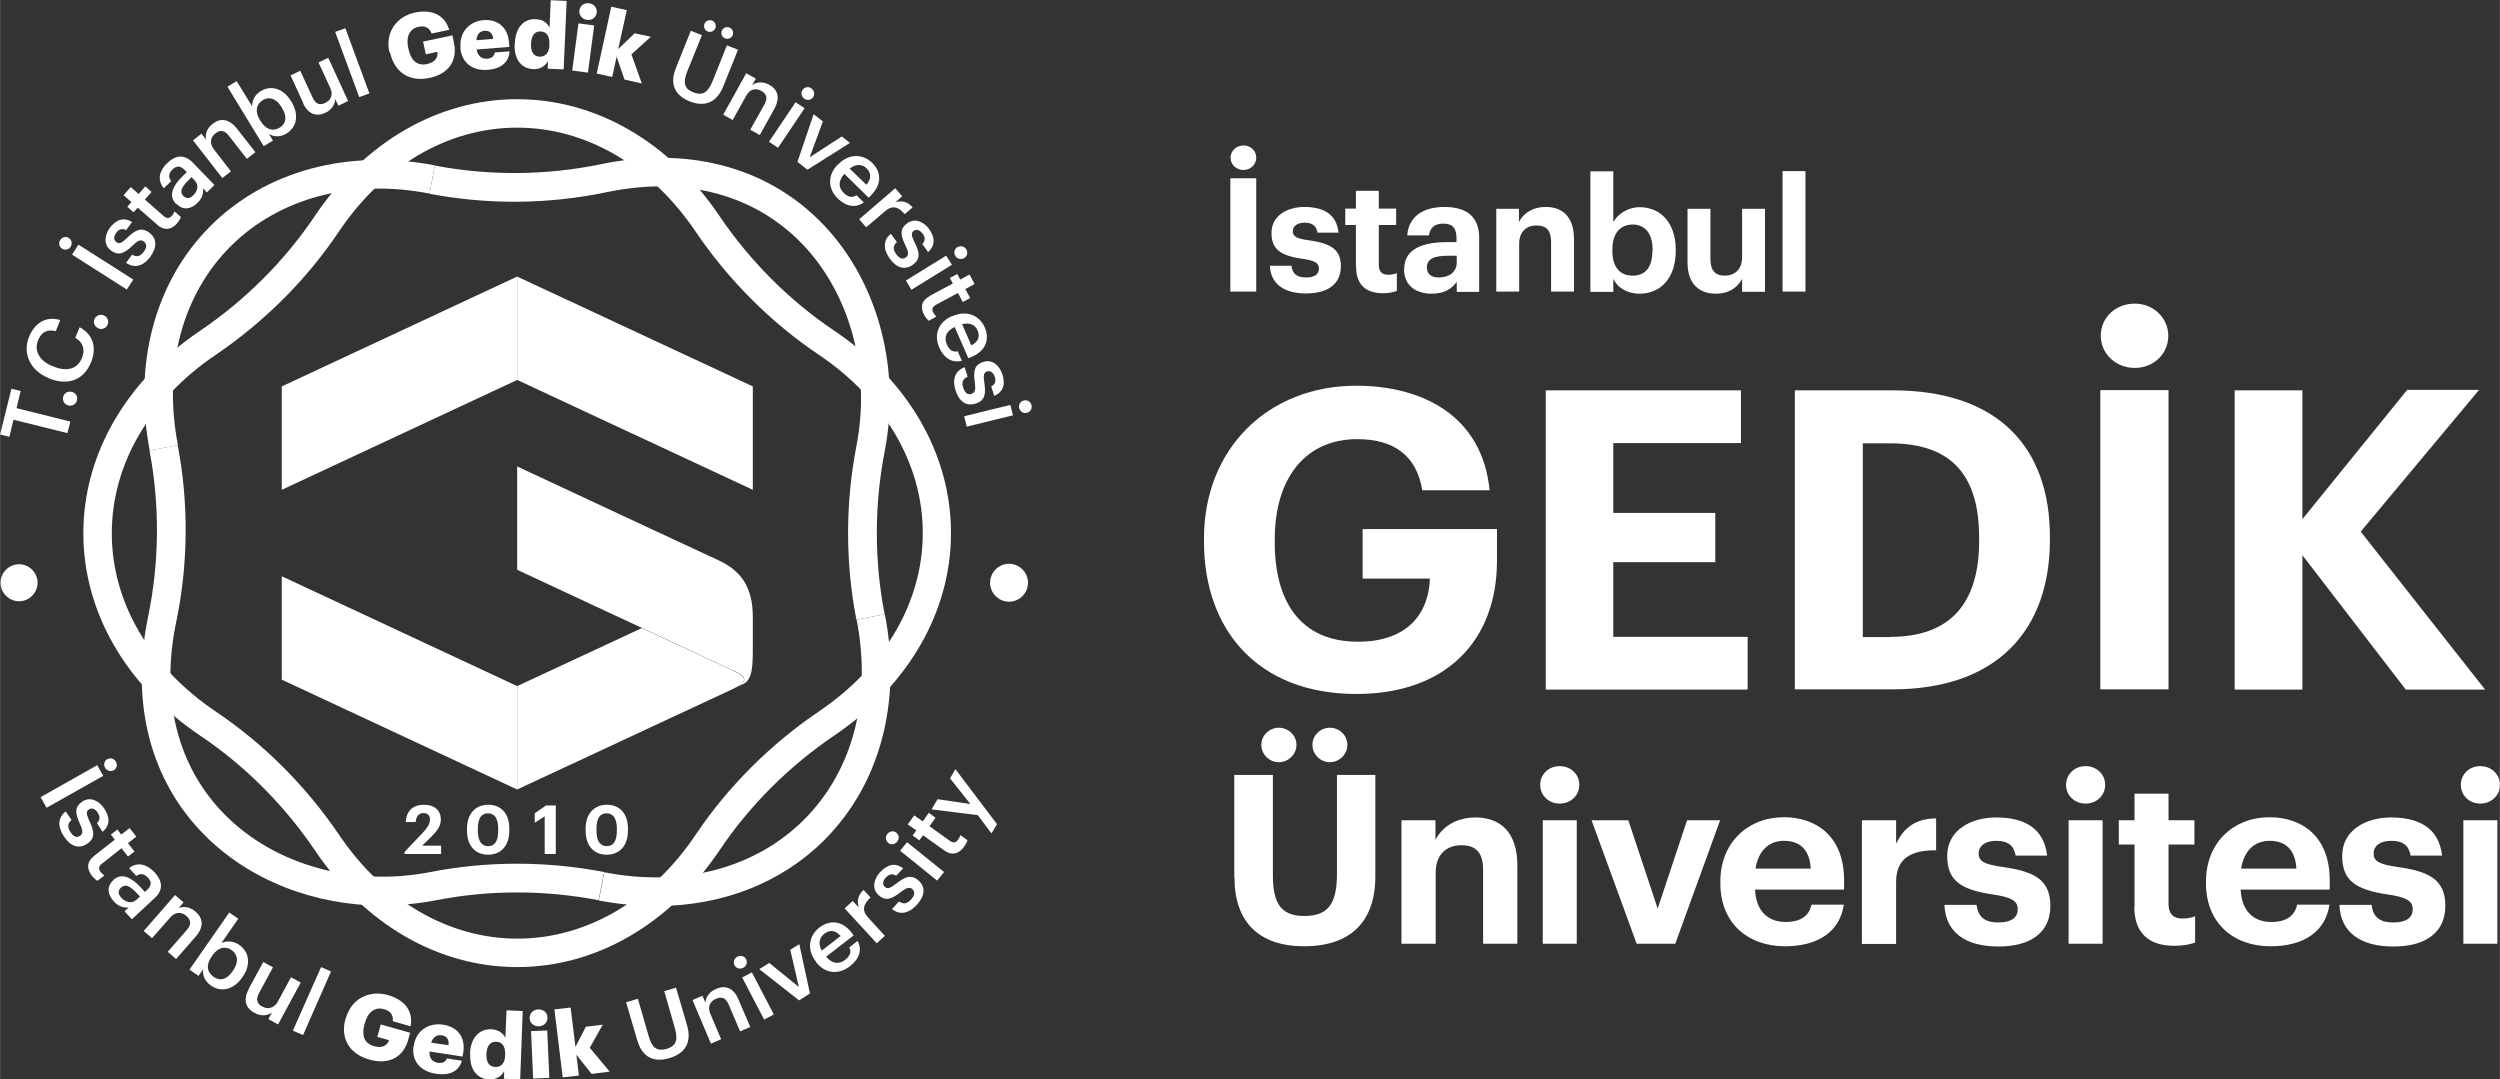 <?xml version="1.0" encoding="UTF-8"?>
<!DOCTYPE svg PUBLIC "-//W3C//DTD SVG 1.1//EN" "http://www.w3.org/Graphics/SVG/1.1/DTD/svg11.dtd">
<!-- Creator: CorelDRAW -->
<svg xmlns="http://www.w3.org/2000/svg" xml:space="preserve" width="27.092mm" height="11.698mm" version="1.1" style="shape-rendering:geometricPrecision; text-rendering:geometricPrecision; image-rendering:optimizeQuality; fill-rule:evenodd; clip-rule:evenodd"
viewBox="0 0 108.1 46.68"
 xmlns:xlink="http://www.w3.org/1999/xlink"
 xmlns:xodm="http://www.corel.com/coreldraw/odm/2003">
 <rect x="0" y="0" width="108.1" height="46.68" fill="#333333" stroke="none"/>
 <defs>
  <style type="text/css">
   <![CDATA[
    .fil0 {fill:white;fill-rule:nonzero}
   ]]>
  </style>
 </defs>
 <g id="Layer_x0020_1">
  <g id="_105553333109952">
   <path class="fil0" d="M26.23 36.96c0.57,0 0.92,-0.4 0.92,-1.04l0 -0.1c0,-0.65 -0.37,-1.02 -0.91,-1.02 -0.54,0 -0.92,0.38 -0.92,1.03l0 0.1c0,0.64 0.36,1.03 0.91,1.03zm0.01 -0.37c-0.29,0 -0.45,-0.22 -0.45,-0.66l0 -0.1c0,-0.44 0.15,-0.66 0.44,-0.66 0.29,0 0.44,0.24 0.44,0.66l0 0.09c0,0.44 -0.14,0.67 -0.43,0.67zm-2.69 0.34l0.48 0 0 -2.1 -0.42 0 -0.49 0.34 0 0.41 0.43 -0.28 0 1.63zm-2.45 0.03c0.57,0 0.92,-0.4 0.92,-1.04l0 -0.1c0,-0.65 -0.37,-1.02 -0.91,-1.02 -0.54,0 -0.92,0.38 -0.92,1.03l0 0.1c0,0.64 0.36,1.03 0.91,1.03zm0.01 -0.37c-0.29,0 -0.45,-0.22 -0.45,-0.66l0 -0.1c0,-0.44 0.15,-0.66 0.44,-0.66 0.29,0 0.44,0.24 0.44,0.66l0 0.09c0,0.44 -0.14,0.67 -0.43,0.67zm-3.63 0.34l1.59 0 0 -0.36 -0.82 0 0.4 -0.39c0.24,-0.24 0.41,-0.46 0.41,-0.74 0,-0.38 -0.26,-0.64 -0.73,-0.64 -0.47,0 -0.76,0.26 -0.79,0.75l0.43 0c0.03,-0.28 0.15,-0.39 0.34,-0.39 0.18,0 0.28,0.11 0.28,0.28 0,0.19 -0.13,0.38 -0.33,0.59l-0.77 0.81 0 0.08z"/>
   <polygon class="fil0" points="12.18,16.71 22.36,11.96 22.36,16.43 12.18,21.18 "/>
   <polygon class="fil0" points="32.55,16.71 22.36,11.96 22.36,16.43 32.55,21.18 "/>
   <polygon class="fil0" points="12.18,29.39 22.36,34.14 22.36,29.67 12.18,24.92 "/>
   <path class="fil0" d="M31.67 28.98c0.68,0.33 0.65,0.5 0.02,0.81 -0.02,0.01 -0.04,0.02 -0.06,0.03l-9.27 4.32 0 -4.47 5.39 -2.51 3.84 1.79c0.02,0.01 0.05,0.02 0.07,0.03z"/>
   <path class="fil0" d="M31.67 28.98c-0.14,-0.07 -9.2,-4.29 -9.31,-4.34l0 -4.47c0.03,0.02 8.7,4.06 8.73,4.07 0.46,0.22 0.81,0.49 1.06,0.86 0.26,0.4 0.4,0.91 0.4,1.57l0 1.29c0,0.56 0,1.05 -0.15,1.35 -0.06,0.12 -0.14,0.21 -0.26,0.27 -0,0 -0,0 -0.01,0l-0.43 0.2c0.62,-0.3 0.66,-0.48 -0.02,-0.81z"/>
   <path class="fil0" d="M37.03 26.8c-0.48,-2.45 -0.48,-5.04 0,-7.51 0.65,-3.33 -0.31,-6.74 -2.49,-8.89 -2.06,-2.03 -5.01,-2.78 -8.3,-2.09 -2.55,0.53 -5.13,0.55 -7.67,0.07l0.23 -1.22c2.38,0.45 4.8,0.43 7.19,-0.06 3.71,-0.77 7.06,0.09 9.42,2.42 2.48,2.45 3.57,6.28 2.84,10.01 -0.45,2.31 -0.45,4.74 -0,7.03l-1.22 0.24zm-20.48 12.36c-2.95,0 -5.77,-1.09 -7.72,-3.06 -2.34,-2.36 -3.2,-5.71 -2.43,-9.43 0.49,-2.36 0.51,-4.84 0.06,-7.19l1.22 -0.23c0.48,2.5 0.46,5.16 -0.07,7.67 -0.68,3.29 0.06,6.24 2.1,8.3 2.16,2.19 5.57,3.14 8.9,2.49 2.44,-0.48 5.04,-0.48 7.51,0l-0.24 1.22c-2.31,-0.45 -4.74,-0.45 -7.03,-0 -0.77,0.15 -1.54,0.22 -2.31,0.22z"/>
   <path class="fil0" d="M22.36 5.52c-2.98,0 -5.8,1.64 -7.72,4.51 -1.39,2.07 -3.23,3.9 -5.31,5.31 -2.86,1.93 -4.5,4.74 -4.5,7.72 0,2.98 1.64,5.79 4.51,7.72 2.07,1.39 3.9,3.23 5.31,5.31 1.93,2.86 4.74,4.5 7.72,4.5 2.98,0 5.8,-1.64 7.72,-4.51 1.39,-2.07 3.23,-3.9 5.31,-5.31 2.86,-1.93 4.5,-4.74 4.5,-7.72 -0,-2.98 -1.64,-5.79 -4.51,-7.72 -2.07,-1.39 -3.9,-3.23 -5.31,-5.31 -1.93,-2.86 -4.74,-4.5 -7.72,-4.5zm0 36.3c-3.4,0 -6.58,-1.84 -8.74,-5.04 -1.32,-1.95 -3.03,-3.67 -4.97,-4.97 -3.21,-2.16 -5.05,-5.35 -5.05,-8.75 -0,-3.4 1.84,-6.59 5.04,-8.75 1.95,-1.32 3.67,-3.03 4.97,-4.97 2.16,-3.21 5.35,-5.05 8.75,-5.05 3.4,0 6.58,1.84 8.74,5.04 1.32,1.95 3.03,3.67 4.97,4.97 3.21,2.16 5.05,5.35 5.05,8.75 0,3.4 -1.84,6.59 -5.04,8.75 -1.95,1.32 -3.67,3.03 -4.97,4.97 -2.16,3.21 -5.35,5.05 -8.75,5.05z"/>
   <path class="fil0" d="M6.47 19.49c-0.72,-3.78 0.23,-7.32 2.62,-9.71 2.39,-2.39 5.93,-3.35 9.71,-2.63l-0.23 1.22c-3.37,-0.65 -6.5,0.19 -8.6,2.28 -2.1,2.1 -2.93,5.23 -2.28,8.6l-1.22 0.23zm21.9 19.69c-0.81,0 -1.64,-0.08 -2.48,-0.24l0.24 -1.22c3.38,0.66 6.53,-0.17 8.64,-2.28 2.11,-2.11 2.93,-5.26 2.27,-8.64l1.22 -0.24c0.74,3.8 -0.21,7.35 -2.61,9.76 -1.87,1.87 -4.44,2.86 -7.27,2.86z"/>
   <polygon class="fil0" points="0.58,18.15 0.4,18.89 -0,18.79 0.49,16.81 0.89,16.91 0.71,17.65 3.04,18.23 2.91,18.73 "/>
   <path class="fil0" d="M2.94 17.53c-0.17,-0.05 -0.26,-0.22 -0.21,-0.38 0.05,-0.17 0.22,-0.25 0.39,-0.2 0.17,0.05 0.25,0.22 0.2,0.38 -0.05,0.16 -0.22,0.25 -0.38,0.2z"/>
   <path class="fil0" d="M2.11 16.35l-0.03 -0.01c-0.78,-0.32 -1.12,-1.06 -0.83,-1.77 0.24,-0.59 0.72,-0.92 1.35,-0.73l-0.19 0.48c-0.37,-0.09 -0.62,0.03 -0.77,0.4 -0.18,0.45 0.06,0.89 0.64,1.12l0.03 0.01c0.59,0.24 1.04,0.1 1.23,-0.37 0.14,-0.35 0.06,-0.68 -0.29,-0.87l0.19 -0.46c0.6,0.33 0.74,0.89 0.5,1.5 -0.32,0.8 -1.02,1.04 -1.83,0.71z"/>
   <path class="fil0" d="M4.23 14.19c-0.15,-0.08 -0.22,-0.26 -0.14,-0.41 0.08,-0.15 0.26,-0.21 0.42,-0.13 0.15,0.08 0.21,0.26 0.13,0.41 -0.08,0.15 -0.26,0.21 -0.41,0.13z"/>
   <path class="fil0" d="M3.11 11.01l0.28 -0.43 2.37 1.51 -0.28 0.43 -2.37 -1.51zm-0.43 -0.26c-0.13,-0.08 -0.16,-0.24 -0.08,-0.37 0.08,-0.13 0.25,-0.17 0.37,-0.09 0.13,0.08 0.16,0.25 0.08,0.38 -0.08,0.13 -0.25,0.16 -0.38,0.08z"/>
   <path class="fil0" d="M5.45 11.36l0.26 -0.35c0.18,0.11 0.34,0.1 0.5,-0.12 0.15,-0.2 0.14,-0.34 0,-0.45 -0.14,-0.1 -0.27,-0.03 -0.48,0.18 -0.39,0.37 -0.63,0.44 -0.94,0.21 -0.33,-0.25 -0.27,-0.67 -0.05,-0.97 0.25,-0.33 0.57,-0.5 0.97,-0.26l-0.26 0.35c-0.17,-0.08 -0.31,-0.05 -0.43,0.12 -0.12,0.16 -0.11,0.31 0.01,0.4 0.12,0.09 0.22,0.05 0.46,-0.18 0.34,-0.33 0.61,-0.49 0.96,-0.23 0.33,0.25 0.35,0.62 0.05,1.04 -0.31,0.42 -0.69,0.51 -1.05,0.27z"/>
   <path class="fil0" d="M6.8 9.72l-0.85 -0.74 -0.18 0.2 -0.27 -0.24 0.18 -0.2 -0.34 -0.3 0.31 -0.35 0.34 0.3 0.29 -0.33 0.27 0.24 -0.29 0.33 0.81 0.71c0.14,0.12 0.25,0.11 0.35,-0 0.06,-0.07 0.1,-0.13 0.12,-0.2l0.28 0.25c-0.03,0.07 -0.08,0.16 -0.17,0.27 -0.26,0.3 -0.57,0.31 -0.86,0.06z"/>
   <path class="fil0" d="M8.42 7.81l-0.14 -0.15 -0.17 0.17c-0.25,0.25 -0.36,0.46 -0.19,0.64 0.12,0.12 0.27,0.14 0.43,-0.02 0.2,-0.2 0.25,-0.45 0.07,-0.64zm-0.82 1c-0.33,-0.35 -0.13,-0.78 0.29,-1.19l0.18 -0.17 -0.07 -0.08c-0.19,-0.2 -0.35,-0.23 -0.55,-0.04 -0.17,0.17 -0.18,0.34 -0.05,0.5l-0.32 0.31c-0.31,-0.37 -0.18,-0.78 0.15,-1.09 0.32,-0.31 0.71,-0.42 1.1,-0.02l0.94 0.97 -0.33 0.32 -0.17 -0.18c0.03,0.22 -0.02,0.42 -0.24,0.64 -0.27,0.26 -0.61,0.34 -0.91,0.03z"/>
   <path class="fil0" d="M8.34 6.07l0.37 -0.29 0.2 0.26c-0.05,-0.22 0.02,-0.49 0.29,-0.69 0.32,-0.25 0.69,-0.23 1.04,0.21l0.8 1.02 -0.37 0.29 -0.77 -0.99c-0.19,-0.25 -0.38,-0.28 -0.59,-0.11 -0.21,0.16 -0.27,0.42 -0.07,0.68l0.74 0.96 -0.37 0.29 -1.26 -1.62z"/>
   <path class="fil0" d="M12.19 4.66l-0.02 -0.03c-0.24,-0.39 -0.55,-0.46 -0.81,-0.3 -0.28,0.17 -0.36,0.48 -0.12,0.87l0.02 0.03c0.24,0.39 0.54,0.46 0.83,0.29 0.29,-0.18 0.33,-0.48 0.1,-0.85zm-0.56 1.14l0.17 0.28 -0.4 0.24 -1.57 -2.57 0.4 -0.24 0.67 1.09c-0.01,-0.23 0.11,-0.51 0.37,-0.66 0.43,-0.26 0.96,-0.14 1.31,0.43l0.02 0.03c0.34,0.56 0.23,1.1 -0.21,1.37 -0.27,0.17 -0.55,0.15 -0.75,0.03z"/>
   <path class="fil0" d="M13.11 4.46l-0.55 -1.2 0.42 -0.2 0.53 1.15c0.13,0.28 0.3,0.36 0.55,0.24 0.23,-0.1 0.36,-0.35 0.22,-0.64l-0.51 -1.11 0.42 -0.2 0.86 1.87 -0.42 0.2 -0.14 -0.29c-0.01,0.22 -0.13,0.46 -0.43,0.6 -0.36,0.17 -0.73,0.08 -0.96,-0.42z"/>
   <polygon class="fil0" points="14.49,1.38 14.93,1.22 15.97,4.04 15.53,4.2 "/>
   <path class="fil0" d="M16.84 2.27l-0.01 -0.03c-0.18,-0.84 0.31,-1.53 1.12,-1.7 0.64,-0.13 1.26,0.04 1.47,0.75l-0.76 0.16c-0.09,-0.25 -0.28,-0.35 -0.57,-0.29 -0.38,0.08 -0.55,0.43 -0.44,0.92l0.01 0.03c0.09,0.45 0.33,0.76 0.8,0.66 0.38,-0.08 0.48,-0.31 0.45,-0.53l-0.5 0.11 -0.12 -0.55 1.27 -0.27 0.07 0.34c0.15,0.7 -0.19,1.32 -1.06,1.5 -0.91,0.19 -1.53,-0.28 -1.71,-1.11z"/>
   <path class="fil0" d="M21.33 1.69c-0.03,-0.25 -0.16,-0.37 -0.38,-0.36 -0.21,0.02 -0.34,0.16 -0.35,0.41l0.74 -0.06zm-1.42 0.37l-0 -0.03c-0.05,-0.66 0.4,-1.11 1,-1.16 0.55,-0.04 1.04,0.25 1.1,0.98l0.01 0.18 -1.41 0.11c0.04,0.27 0.2,0.41 0.45,0.4 0.23,-0.02 0.31,-0.13 0.33,-0.27l0.64 -0.05c-0.03,0.47 -0.36,0.76 -0.96,0.8 -0.63,0.05 -1.12,-0.3 -1.17,-0.97z"/>
   <path class="fil0" d="M23.75 1.94l0 -0.03c0.02,-0.35 -0.12,-0.54 -0.37,-0.55 -0.26,-0.01 -0.4,0.16 -0.42,0.52l-0 0.03c-0.02,0.35 0.13,0.53 0.37,0.54 0.25,0.01 0.41,-0.16 0.43,-0.51zm-1.49 -0.05l0 -0.03c0.03,-0.7 0.42,-1.06 0.9,-1.03 0.32,0.01 0.5,0.16 0.6,0.37l0.05 -1.19 0.69 0.03 -0.13 2.96 -0.69 -0.03 0.01 -0.33c-0.11,0.21 -0.34,0.37 -0.64,0.35 -0.47,-0.02 -0.83,-0.38 -0.8,-1.09z"/>
   <path class="fil0" d="M25.05 0.45c0.03,-0.21 0.21,-0.34 0.42,-0.31 0.21,0.03 0.36,0.21 0.33,0.41 -0.03,0.21 -0.21,0.34 -0.42,0.31 -0.21,-0.03 -0.35,-0.2 -0.33,-0.41zm-0.04 0.56l0.68 0.09 -0.27 2.04 -0.68 -0.09 0.27 -2.04z"/>
   <polygon class="fil0" points="26.43,0.29 27.1,0.44 26.73,2.12 27.44,1.44 28.14,1.59 27.3,2.35 27.75,3.61 27,3.44 26.66,2.45 26.47,3.33 25.8,3.18 "/>
   <path class="fil0" d="M31.21 1.33c0.05,-0.13 0.2,-0.19 0.33,-0.14 0.13,0.05 0.19,0.2 0.14,0.33 -0.05,0.13 -0.2,0.19 -0.33,0.14 -0.13,-0.05 -0.19,-0.2 -0.14,-0.33zm-0.75 -0.3c0.05,-0.13 0.2,-0.19 0.33,-0.14 0.13,0.05 0.19,0.2 0.14,0.33 -0.05,0.13 -0.2,0.19 -0.33,0.14 -0.13,-0.05 -0.19,-0.2 -0.14,-0.33zm-1.24 1.92l0.65 -1.62 0.48 0.19 -0.64 1.58c-0.19,0.48 -0.12,0.74 0.26,0.89 0.37,0.15 0.62,0.06 0.84,-0.48l0.62 -1.55 0.48 0.19 -0.64 1.59c-0.27,0.68 -0.79,0.91 -1.46,0.64 -0.64,-0.26 -0.86,-0.76 -0.59,-1.43z"/>
   <path class="fil0" d="M32.27 3.17l0.41 0.23 -0.16 0.28c0.18,-0.13 0.46,-0.17 0.75,-0.01 0.35,0.2 0.48,0.54 0.21,1.04l-0.63 1.13 -0.41 -0.23 0.61 -1.09c0.15,-0.27 0.11,-0.45 -0.13,-0.59 -0.23,-0.13 -0.49,-0.09 -0.65,0.2l-0.59 1.06 -0.41 -0.23 1 -1.8z"/>
   <path class="fil0" d="M34.7 3.89c0.09,-0.13 0.26,-0.16 0.38,-0.07 0.13,0.09 0.16,0.25 0.08,0.38 -0.09,0.13 -0.25,0.16 -0.38,0.07 -0.13,-0.09 -0.16,-0.25 -0.08,-0.38zm-0.3 0.53l0.39 0.26 -1.15 1.71 -0.39 -0.26 1.15 -1.71z"/>
   <polygon class="fil0" points="35.18,4.94 35.58,5.25 35.01,6.8 36.4,5.9 36.75,6.18 34.91,7.34 34.48,7 "/>
   <path class="fil0" d="M37.46 7.99c0.23,-0.27 0.21,-0.51 0.01,-0.71 -0.2,-0.2 -0.47,-0.19 -0.73,0.01l0.72 0.7zm-1.23 -0.87l0.02 -0.02c0.45,-0.46 1.05,-0.46 1.46,-0.06 0.36,0.35 0.47,0.88 -0.05,1.41l-0.1 0.1 -1.05 -1.03c-0.26,0.29 -0.28,0.58 -0.03,0.82 0.2,0.2 0.39,0.22 0.55,0.1l0.32 0.31c-0.35,0.26 -0.76,0.19 -1.13,-0.17 -0.42,-0.41 -0.45,-1 0,-1.46z"/>
   <path class="fil0" d="M38.71 8.14l0.3 0.35 -0.29 0.25c0.28,-0.07 0.52,-0.03 0.74,0.23l-0.34 0.29c-0.27,-0.31 -0.53,-0.41 -0.86,-0.12l-0.81 0.69 -0.3 -0.35 1.56 -1.34z"/>
   <path class="fil0" d="M38.52 10.11l0.26 0.36c-0.16,0.14 -0.19,0.3 -0.03,0.52 0.15,0.2 0.28,0.24 0.42,0.14 0.14,-0.1 0.11,-0.24 -0.02,-0.52 -0.24,-0.48 -0.23,-0.73 0.08,-0.96 0.34,-0.24 0.72,-0.05 0.94,0.25 0.24,0.33 0.3,0.69 -0.04,1l-0.25 -0.35c0.13,-0.14 0.14,-0.28 0.01,-0.45 -0.12,-0.16 -0.27,-0.2 -0.38,-0.12 -0.12,0.09 -0.11,0.2 0.03,0.49 0.22,0.43 0.28,0.72 -0.07,0.98 -0.34,0.24 -0.7,0.15 -1,-0.27 -0.3,-0.42 -0.28,-0.81 0.06,-1.08z"/>
   <path class="fil0" d="M41.4 10.69c0.13,-0.08 0.3,-0.04 0.38,0.09 0.08,0.13 0.05,0.3 -0.09,0.38 -0.13,0.08 -0.3,0.04 -0.38,-0.09 -0.08,-0.13 -0.05,-0.3 0.08,-0.38zm-0.49 0.36l0.25 0.4 -1.75 1.08 -0.24 -0.4 1.75 -1.08z"/>
   <path class="fil0" d="M40.21 12.79l0.99 -0.53 -0.13 -0.24 0.32 -0.17 0.13 0.24 0.4 -0.22 0.22 0.41 -0.4 0.22 0.21 0.39 -0.32 0.17 -0.21 -0.39 -0.95 0.51c-0.16,0.09 -0.19,0.2 -0.12,0.33 0.04,0.08 0.09,0.14 0.14,0.18l-0.33 0.18c-0.06,-0.05 -0.13,-0.13 -0.2,-0.25 -0.19,-0.35 -0.1,-0.64 0.25,-0.82z"/>
   <path class="fil0" d="M41.99 14.94c0.32,-0.16 0.39,-0.39 0.28,-0.65 -0.11,-0.26 -0.36,-0.35 -0.67,-0.27l0.4 0.92zm-0.81 -1.27l0.03 -0.01c0.58,-0.25 1.14,-0.03 1.37,0.5 0.2,0.46 0.1,0.99 -0.58,1.28l-0.13 0.05 -0.59 -1.35c-0.35,0.17 -0.48,0.43 -0.34,0.75 0.11,0.26 0.27,0.35 0.47,0.3l0.18 0.41c-0.42,0.11 -0.78,-0.11 -0.98,-0.58 -0.24,-0.54 -0.04,-1.09 0.55,-1.35z"/>
   <path class="fil0" d="M41.71 15.87l0.13 0.42c-0.19,0.09 -0.28,0.22 -0.19,0.48 0.08,0.24 0.2,0.32 0.36,0.26 0.16,-0.05 0.18,-0.2 0.14,-0.5 -0.08,-0.53 0.01,-0.77 0.37,-0.88 0.39,-0.13 0.7,0.17 0.82,0.53 0.13,0.39 0.08,0.75 -0.35,0.94l-0.13 -0.41c0.17,-0.09 0.22,-0.22 0.15,-0.42 -0.06,-0.19 -0.19,-0.27 -0.33,-0.23 -0.14,0.05 -0.17,0.16 -0.12,0.48 0.07,0.47 0.05,0.78 -0.37,0.91 -0.4,0.13 -0.71,-0.07 -0.87,-0.56 -0.16,-0.49 -0.02,-0.86 0.39,-1.01z"/>
   <path class="fil0" d="M44.27 17.32c0.15,-0.04 0.3,0.05 0.33,0.2 0.04,0.15 -0.05,0.3 -0.2,0.33 -0.15,0.04 -0.29,-0.05 -0.33,-0.2 -0.04,-0.15 0.05,-0.3 0.2,-0.33zm-0.58 0.19l0.11 0.45 -2 0.49 -0.11 -0.45 2 -0.49z"/>
   <path class="fil0" d="M1.62 25.2c0,0.44 -0.36,0.8 -0.8,0.8 -0.44,0 -0.8,-0.36 -0.8,-0.8 0,-0.44 0.36,-0.8 0.8,-0.8 0.44,0 0.8,0.36 0.8,0.8z"/>
   <path class="fil0" d="M44.45 25.2c0,0.45 -0.37,0.82 -0.82,0.82 -0.45,0 -0.82,-0.37 -0.82,-0.82 0,-0.45 0.37,-0.82 0.82,-0.82 0.45,0 0.82,0.37 0.82,0.82z"/>
   <path class="fil0" d="M4.64 32.83c0.13,-0.07 0.29,-0.03 0.37,0.11 0.08,0.13 0.03,0.3 -0.1,0.37 -0.13,0.07 -0.3,0.02 -0.37,-0.11 -0.08,-0.14 -0.03,-0.3 0.1,-0.38zm-0.44 0.26l0.26 0.46 -2.45 1.38 -0.26 -0.46 2.45 -1.38z"/>
   <path class="fil0" d="M2.84 35.09l0.25 0.37c-0.16,0.13 -0.2,0.29 -0.05,0.52 0.14,0.21 0.28,0.26 0.42,0.16 0.14,-0.09 0.12,-0.24 -0.01,-0.52 -0.23,-0.5 -0.21,-0.75 0.11,-0.96 0.34,-0.23 0.73,-0.02 0.94,0.3 0.23,0.35 0.29,0.71 -0.07,1.01l-0.24 -0.37c0.13,-0.14 0.15,-0.27 0.03,-0.46 -0.11,-0.17 -0.26,-0.22 -0.38,-0.14 -0.12,0.08 -0.12,0.2 0.02,0.5 0.21,0.44 0.27,0.75 -0.1,0.99 -0.35,0.23 -0.71,0.12 -1,-0.32 -0.29,-0.44 -0.26,-0.83 0.09,-1.09z"/>
   <path class="fil0" d="M4.08 37l0.88 -0.69 -0.17 -0.22 0.28 -0.22 0.17 0.22 0.36 -0.28 0.29 0.37 -0.36 0.28 0.28 0.36 -0.28 0.22 -0.28 -0.36 -0.85 0.67c-0.14,0.11 -0.15,0.23 -0.06,0.35 0.06,0.07 0.11,0.12 0.17,0.16l-0.3 0.23c-0.07,-0.04 -0.15,-0.11 -0.24,-0.22 -0.25,-0.32 -0.21,-0.62 0.1,-0.86z"/>
   <path class="fil0" d="M5.9 38.91l0.15 -0.14 -0.17 -0.18c-0.25,-0.26 -0.46,-0.38 -0.65,-0.21 -0.13,0.12 -0.15,0.26 0.01,0.44 0.2,0.21 0.46,0.27 0.65,0.09zm-1 -0.86c0.35,-0.33 0.79,-0.1 1.19,0.33l0.17 0.19 0.08 -0.07c0.2,-0.19 0.24,-0.35 0.05,-0.55 -0.17,-0.18 -0.34,-0.19 -0.5,-0.07l-0.31 -0.34c0.38,-0.3 0.78,-0.15 1.1,0.18 0.31,0.34 0.42,0.73 0.01,1.11l-0.99 0.92 -0.32 -0.34 0.18 -0.17c-0.22,0.02 -0.43,-0.03 -0.64,-0.26 -0.26,-0.28 -0.34,-0.63 -0.02,-0.92z"/>
   <path class="fil0" d="M7.57 38.71l0.36 0.31 -0.21 0.25c0.21,-0.09 0.49,-0.06 0.74,0.16 0.31,0.27 0.37,0.64 -0,1.07l-0.85 0.97 -0.36 -0.31 0.82 -0.94c0.2,-0.23 0.2,-0.42 -0.01,-0.61 -0.2,-0.18 -0.47,-0.19 -0.69,0.05l-0.8 0.91 -0.36 -0.31 1.35 -1.55z"/>
   <path class="fil0" d="M10.06 41.99l0.02 -0.03c0.26,-0.37 0.19,-0.69 -0.06,-0.87 -0.27,-0.19 -0.59,-0.14 -0.85,0.24l-0.02 0.03c-0.26,0.38 -0.2,0.68 0.08,0.88 0.29,0.2 0.58,0.12 0.83,-0.25zm-1.29 -0.06l-0.19 0.27 -0.39 -0.27 1.72 -2.47 0.39 0.27 -0.73 1.05c0.21,-0.1 0.52,-0.1 0.77,0.08 0.42,0.29 0.53,0.83 0.15,1.38l-0.02 0.03c-0.38,0.54 -0.92,0.65 -1.35,0.35 -0.27,-0.19 -0.37,-0.45 -0.34,-0.69z"/>
   <path class="fil0" d="M10.75 42.76l0.63 -1.16 0.42 0.23 -0.6 1.11c-0.15,0.27 -0.1,0.46 0.14,0.59 0.22,0.12 0.5,0.08 0.66,-0.2l0.58 -1.07 0.42 0.23 -0.98 1.81 -0.42 -0.23 0.15 -0.28c-0.19,0.13 -0.45,0.17 -0.75,0.01 -0.36,-0.19 -0.51,-0.54 -0.25,-1.02z"/>
   <polygon class="fil0" points="13.88,41.82 14.31,42.01 13.1,44.76 12.66,44.57 "/>
   <path class="fil0" d="M14.95 44.04l0.01 -0.03c0.23,-0.82 1,-1.21 1.81,-0.98 0.64,0.18 1.12,0.63 0.98,1.35l-0.77 -0.22c0.03,-0.26 -0.09,-0.44 -0.38,-0.52 -0.38,-0.11 -0.7,0.12 -0.83,0.61l-0.01 0.03c-0.12,0.44 -0.06,0.83 0.41,0.96 0.38,0.11 0.58,-0.05 0.65,-0.26l-0.51 -0.14 0.15 -0.54 1.27 0.36 -0.09 0.33c-0.2,0.69 -0.79,1.08 -1.67,0.83 -0.92,-0.26 -1.26,-0.97 -1.03,-1.78z"/>
   <path class="fil0" d="M19.39 45.2c0.03,-0.25 -0.07,-0.4 -0.3,-0.43 -0.21,-0.03 -0.37,0.08 -0.45,0.32l0.75 0.11zm-1.5 0.04l0 -0.03c0.1,-0.65 0.65,-0.99 1.26,-0.9 0.56,0.08 0.99,0.47 0.88,1.2l-0.03 0.18 -1.43 -0.22c-0.02,0.27 0.11,0.45 0.36,0.49 0.23,0.03 0.34,-0.06 0.39,-0.19l0.65 0.1c-0.13,0.45 -0.52,0.66 -1.14,0.56 -0.64,-0.1 -1.05,-0.54 -0.95,-1.2z"/>
   <path class="fil0" d="M21.84 45.63l0 -0.03c0.01,-0.35 -0.12,-0.54 -0.38,-0.55 -0.26,-0.01 -0.41,0.16 -0.43,0.52l-0 0.03c-0.01,0.35 0.13,0.53 0.38,0.54 0.26,0.01 0.42,-0.16 0.43,-0.51zm-1.52 -0.05l0 -0.03c0.03,-0.7 0.43,-1.06 0.91,-1.04 0.32,0.01 0.51,0.16 0.62,0.37l0.05 -1.19 0.7 0.03 -0.11 2.96 -0.7 -0.03 0.01 -0.33c-0.11,0.21 -0.34,0.37 -0.65,0.36 -0.48,-0.02 -0.85,-0.38 -0.82,-1.09z"/>
   <path class="fil0" d="M22.96 44.59l0.7 -0.03 0.09 2.05 -0.7 0.03 -0.09 -2.05zm-0.06 -0.56c-0.01,-0.21 0.15,-0.37 0.37,-0.38 0.22,-0.01 0.4,0.14 0.4,0.35 0.01,0.21 -0.15,0.37 -0.37,0.38 -0.22,0.01 -0.39,-0.14 -0.4,-0.34z"/>
   <polygon class="fil0" points="23.97,43.65 24.67,43.57 24.88,45.27 25.33,44.4 26.06,44.31 25.5,45.31 26.36,46.34 25.58,46.44 24.92,45.61 25.03,46.51 24.33,46.59 "/>
   <path class="fil0" d="M27.56 45.01l-0.49 -1.67 0.51 -0.15 0.47 1.63c0.14,0.49 0.36,0.65 0.76,0.54 0.39,-0.11 0.53,-0.34 0.37,-0.9l-0.46 -1.6 0.51 -0.15 0.48 1.64c0.2,0.71 -0.06,1.2 -0.78,1.41 -0.68,0.2 -1.17,-0.06 -1.37,-0.76z"/>
   <path class="fil0" d="M29.93 43.25l0.44 -0.19 0.13 0.3c0.01,-0.22 0.16,-0.47 0.47,-0.6 0.38,-0.16 0.74,-0.06 0.96,0.46l0.51 1.19 -0.44 0.19 -0.49 -1.15c-0.12,-0.29 -0.29,-0.37 -0.55,-0.26 -0.25,0.1 -0.38,0.34 -0.25,0.64l0.47 1.11 -0.44 0.19 -0.8 -1.89z"/>
   <path class="fil0" d="M32.09 42.27l0.42 -0.22 0.95 1.82 -0.42 0.22 -0.95 -1.82zm-0.33 -0.52c-0.07,-0.14 -0.02,-0.3 0.12,-0.38 0.14,-0.07 0.31,-0.03 0.38,0.11 0.07,0.14 0.01,0.3 -0.12,0.37 -0.14,0.07 -0.31,0.03 -0.38,-0.11z"/>
   <polygon class="fil0" points="32.83,41.91 33.26,41.64 34.54,42.68 34.17,41.07 34.56,40.83 35.02,42.96 34.55,43.26 "/>
   <path class="fil0" d="M36.35 40.48c-0.23,-0.27 -0.47,-0.28 -0.71,-0.1 -0.23,0.18 -0.26,0.45 -0.11,0.73l0.81 -0.63zm-1.06 1.11l-0.02 -0.02c-0.39,-0.5 -0.3,-1.11 0.16,-1.46 0.4,-0.31 0.95,-0.35 1.4,0.23l0.08 0.11 -1.19 0.92c0.25,0.3 0.54,0.35 0.82,0.14 0.23,-0.18 0.28,-0.36 0.18,-0.54l0.36 -0.28c0.21,0.38 0.08,0.78 -0.34,1.1 -0.48,0.37 -1.07,0.32 -1.46,-0.19z"/>
   <path class="fil0" d="M36.52 39.28l0.35 -0.32 0.26 0.28c-0.08,-0.28 -0.04,-0.52 0.21,-0.76l0.3 0.33c-0.3,0.28 -0.4,0.55 -0.1,0.87l0.72 0.79 -0.35 0.32 -1.39 -1.51z"/>
   <path class="fil0" d="M38.57 39.31l0.3 -0.33c0.17,0.12 0.33,0.13 0.52,-0.08 0.17,-0.19 0.18,-0.33 0.06,-0.45 -0.12,-0.11 -0.26,-0.06 -0.51,0.13 -0.43,0.34 -0.68,0.38 -0.96,0.12 -0.3,-0.28 -0.19,-0.7 0.07,-0.98 0.29,-0.31 0.63,-0.45 1,-0.17l-0.3 0.32c-0.16,-0.1 -0.3,-0.08 -0.45,0.08 -0.14,0.15 -0.15,0.31 -0.04,0.4 0.11,0.1 0.22,0.07 0.48,-0.13 0.38,-0.3 0.66,-0.43 0.98,-0.14 0.31,0.28 0.28,0.66 -0.08,1.05 -0.36,0.39 -0.75,0.45 -1.08,0.17z"/>
   <path class="fil0" d="M38.92 36.79l0.3 -0.37 1.6 1.29 -0.3 0.37 -1.6 -1.29zm-0.51 -0.34c-0.12,-0.1 -0.14,-0.27 -0.04,-0.39 0.1,-0.12 0.27,-0.15 0.39,-0.05 0.12,0.1 0.13,0.27 0.03,0.39 -0.1,0.12 -0.27,0.15 -0.39,0.05z"/>
   <path class="fil0" d="M40.82 36.77l-0.91 -0.65 -0.16 0.22 -0.29 -0.21 0.16 -0.22 -0.37 -0.26 0.28 -0.39 0.37 0.26 0.26 -0.37 0.29 0.21 -0.26 0.37 0.88 0.63c0.15,0.11 0.26,0.08 0.35,-0.04 0.06,-0.08 0.09,-0.14 0.1,-0.21l0.31 0.22c-0.02,0.08 -0.06,0.17 -0.15,0.29 -0.24,0.33 -0.54,0.38 -0.86,0.15z"/>
   <polygon class="fil0" points="42.28,35.25 40.28,35 40.54,34.56 41.96,34.77 41.08,33.66 41.31,33.26 43.11,35.64 42.87,36.04 "/>
   <path class="fil0" d="M53.21 6.82c0,-0.29 0.24,-0.53 0.56,-0.53 0.31,0 0.55,0.23 0.55,0.53 0,0.29 -0.24,0.53 -0.55,0.53 -0.32,0 -0.56,-0.23 -0.56,-0.53zm-0.01 0.89l1.12 0 0 4.9 -1.12 0 0 -4.9z"/>
   <path class="fil0" d="M54.91 11.49l0.93 0c0.04,0.32 0.2,0.51 0.63,0.51 0.38,0 0.56,-0.14 0.56,-0.39 0,-0.25 -0.21,-0.35 -0.73,-0.42 -0.95,-0.14 -1.32,-0.42 -1.32,-1.12 0,-0.75 0.69,-1.12 1.42,-1.12 0.8,0 1.39,0.29 1.48,1.11l-0.91 0c-0.05,-0.29 -0.22,-0.43 -0.56,-0.43 -0.32,0 -0.51,0.15 -0.51,0.37 0,0.23 0.17,0.32 0.69,0.39 0.9,0.13 1.39,0.36 1.39,1.12 0,0.77 -0.56,1.18 -1.51,1.18 -0.97,0 -1.53,-0.43 -1.56,-1.2z"/>
   <path class="fil0" d="M58.63 11.55l0 -1.82 -0.46 0 0 -0.71 0.46 0 0 -0.77 0.99 0 0 0.77 0.75 0 0 0.71 -0.75 0 0 1.73c0,0.29 0.14,0.42 0.4,0.42 0.15,0 0.26,-0.02 0.38,-0.07l0 0.77c-0.14,0.05 -0.34,0.1 -0.6,0.1 -0.75,0 -1.16,-0.38 -1.16,-1.13z"/>
   <path class="fil0" d="M62.99 11.36l0 -0.3 -0.38 0c-0.58,0 -0.91,0.12 -0.91,0.51 0,0.26 0.16,0.43 0.52,0.43 0.44,0 0.77,-0.24 0.77,-0.64zm-2.27 0.26c0,-0.84 0.77,-1.15 1.86,-1.15l0.4 0 0 -0.14c0,-0.43 -0.13,-0.66 -0.58,-0.66 -0.39,0 -0.57,0.2 -0.61,0.51l-0.94 0c0.06,-0.85 0.73,-1.23 1.61,-1.23 0.88,0 1.5,0.36 1.5,1.33l0 2.34 -0.97 0 0 -0.43c-0.21,0.29 -0.52,0.51 -1.08,0.51 -0.65,0 -1.2,-0.32 -1.2,-1.07z"/>
   <path class="fil0" d="M64.69 9.03l0.99 0 0 0.57c0.18,-0.36 0.57,-0.65 1.17,-0.65 0.71,0 1.21,0.43 1.21,1.38l0 2.28 -0.99 0 0 -2.14c0,-0.49 -0.19,-0.72 -0.63,-0.72 -0.43,0 -0.75,0.26 -0.75,0.79l0 2.07 -0.99 0 0 -3.59z"/>
   <path class="fil0" d="M71.46 10.85l0 -0.06c0,-0.73 -0.36,-1.08 -0.86,-1.08 -0.52,0 -0.88,0.36 -0.88,1.08l0 0.06c0,0.72 0.34,1.07 0.88,1.07 0.55,0 0.85,-0.37 0.85,-1.07zm-1.7 1.2l0 0.57 -0.99 0 0 -5.21 0.99 0 0 2.19c0.2,-0.34 0.62,-0.64 1.14,-0.64 0.88,0 1.56,0.65 1.56,1.84l0 0.05c0,1.19 -0.67,1.85 -1.56,1.85 -0.56,0 -0.96,-0.27 -1.14,-0.64z"/>
   <path class="fil0" d="M72.97 11.34l0 -2.31 0.99 0 0 2.17c0,0.49 0.2,0.72 0.62,0.72 0.42,0 0.75,-0.26 0.75,-0.79l0 -2.1 0.99 0 0 3.59 -0.99 0 0 -0.56c-0.19,0.36 -0.55,0.64 -1.14,0.64 -0.7,0 -1.22,-0.41 -1.22,-1.35z"/>
   <polygon class="fil0" points="77.08,7.4 78.07,7.4 78.07,12.61 77.08,12.61 "/>
   <path class="fil0" d="M56.75 32.21c0,-0.41 0.34,-0.74 0.75,-0.74 0.42,0 0.76,0.33 0.76,0.74 0,0.41 -0.34,0.75 -0.76,0.75 -0.41,0 -0.75,-0.34 -0.75,-0.75zm-2.21 0c0,-0.41 0.34,-0.74 0.76,-0.74 0.41,0 0.76,0.33 0.76,0.74 0,0.41 -0.35,0.75 -0.76,0.75 -0.42,0 -0.76,-0.34 -0.76,-0.75zm-1.17 5.75l0 -4.45 1.67 0 0 4.35c0,1.22 0.36,1.75 1.36,1.75 0.98,0 1.41,-0.47 1.41,-1.81l0 -4.29 1.66 0 0 4.39c0,1.99 -1.11,3.02 -3.08,3.02 -1.92,0 -3.01,-1.02 -3.01,-2.96z"/>
   <path class="fil0" d="M60.59 35.47l1.48 0 0 0.85c0.27,-0.53 0.85,-0.97 1.74,-0.97 1.05,0 1.8,0.63 1.8,2.06l0 3.4 -1.48 0 0 -3.19c0,-0.73 -0.29,-1.07 -0.94,-1.07 -0.63,0 -1.11,0.39 -1.11,1.18l0 3.08 -1.48 0 0 -5.34z"/>
   <path class="fil0" d="M66.71 35.47l1.47 0 0 5.34 -1.47 0 0 -5.34zm-0.11 -1.53c0,-0.46 0.37,-0.81 0.84,-0.81 0.48,0 0.85,0.35 0.85,0.81 0,0.46 -0.37,0.81 -0.85,0.81 -0.47,0 -0.84,-0.35 -0.84,-0.81z"/>
   <polygon class="fil0" points="68.82,35.47 70.41,35.47 71.68,39.29 72.95,35.47 74.38,35.47 72.44,40.81 70.77,40.81 "/>
   <path class="fil0" d="M78.3 37.56c-0.05,-0.81 -0.46,-1.2 -1.16,-1.2 -0.66,0 -1.11,0.44 -1.23,1.2l2.39 0zm-3.91 0.64l0 -0.08c0,-1.69 1.2,-2.78 2.75,-2.78 1.38,0 2.6,0.81 2.6,2.72l0 0.41 -3.85 0c0.04,0.89 0.52,1.4 1.33,1.4 0.68,0 1.02,-0.3 1.11,-0.75l1.4 0c-0.17,1.15 -1.09,1.8 -2.55,1.8 -1.61,0 -2.79,-1.01 -2.79,-2.72z"/>
   <path class="fil0" d="M80.51 35.47l1.48 0 0 1.02c0.34,-0.72 0.86,-1.09 1.73,-1.1l0 1.38c-1.09,-0.01 -1.73,0.35 -1.73,1.37l0 2.68 -1.48 0 0 -5.34z"/>
   <path class="fil0" d="M84.09 39.13l1.38 0c0.06,0.48 0.3,0.76 0.94,0.76 0.57,0 0.84,-0.21 0.84,-0.58 0,-0.37 -0.32,-0.52 -1.08,-0.63 -1.42,-0.21 -1.97,-0.62 -1.97,-1.67 0,-1.11 1.02,-1.66 2.11,-1.66 1.19,0 2.07,0.43 2.21,1.65l-1.36 0c-0.08,-0.44 -0.33,-0.64 -0.84,-0.64 -0.48,0 -0.76,0.22 -0.76,0.55 0,0.34 0.25,0.47 1.03,0.58 1.34,0.19 2.07,0.53 2.07,1.68 0,1.15 -0.84,1.76 -2.25,1.76 -1.44,0 -2.28,-0.63 -2.33,-1.79z"/>
   <path class="fil0" d="M89.45 35.47l1.47 0 0 5.34 -1.47 0 0 -5.34zm-0.11 -1.53c0,-0.46 0.37,-0.81 0.84,-0.81 0.48,0 0.85,0.35 0.85,0.81 0,0.46 -0.37,0.81 -0.85,0.81 -0.47,0 -0.84,-0.35 -0.84,-0.81z"/>
   <path class="fil0" d="M92.3 39.23l0 -2.71 -0.68 0 0 -1.05 0.68 0 0 -1.15 1.47 0 0 1.15 1.12 0 0 1.05 -1.12 0 0 2.57c0,0.43 0.21,0.63 0.59,0.63 0.23,0 0.39,-0.03 0.56,-0.1l0 1.14c-0.2,0.07 -0.5,0.14 -0.9,0.14 -1.12,0 -1.73,-0.57 -1.73,-1.69z"/>
   <path class="fil0" d="M99.3 37.56c-0.05,-0.81 -0.46,-1.2 -1.16,-1.2 -0.66,0 -1.11,0.44 -1.23,1.2l2.39 0zm-3.91 0.64l0 -0.08c0,-1.69 1.2,-2.78 2.75,-2.78 1.38,0 2.6,0.81 2.6,2.72l0 0.41 -3.85 0c0.04,0.89 0.52,1.4 1.33,1.4 0.68,0 1.02,-0.3 1.11,-0.75l1.4 0c-0.17,1.15 -1.09,1.8 -2.55,1.8 -1.61,0 -2.79,-1.01 -2.79,-2.72z"/>
   <path class="fil0" d="M101.17 39.13l1.38 0c0.06,0.48 0.3,0.76 0.94,0.76 0.57,0 0.84,-0.21 0.84,-0.58 0,-0.37 -0.32,-0.52 -1.08,-0.63 -1.42,-0.21 -1.97,-0.62 -1.97,-1.67 0,-1.11 1.02,-1.66 2.11,-1.66 1.18,0 2.07,0.43 2.21,1.65l-1.36 0c-0.08,-0.44 -0.33,-0.64 -0.84,-0.64 -0.48,0 -0.76,0.22 -0.76,0.55 0,0.34 0.26,0.47 1.03,0.58 1.34,0.19 2.07,0.53 2.07,1.68 0,1.15 -0.84,1.76 -2.25,1.76 -1.44,0 -2.28,-0.63 -2.33,-1.79z"/>
   <path class="fil0" d="M106.52 35.47l1.47 0 0 5.34 -1.47 0 0 -5.34zm-0.11 -1.53c0,-0.46 0.37,-0.81 0.84,-0.81 0.48,0 0.85,0.35 0.85,0.81 0,0.46 -0.37,0.81 -0.85,0.81 -0.47,0 -0.84,-0.35 -0.84,-0.81z"/>
   <path class="fil0" d="M52.06 23.43l0 -0.14c0,-3.89 2.77,-6.61 6.59,-6.61 2.88,0 5.45,1.32 5.76,4.52l-2.91 0c-0.25,-1.52 -1.25,-2.21 -2.81,-2.21 -2.24,0 -3.57,1.68 -3.57,4.33l0 0.14c0,2.5 1.07,4.29 3.6,4.29 2.17,0 3.06,-1.25 3.11,-2.73l-2.91 0 0 -2.14 5.81 0 0 1.37c0,3.46 -2.21,5.76 -6.08,5.76 -4.24,0 -6.59,-2.75 -6.59,-6.59z"/>
   <polygon class="fil0" points="66.84,16.88 75.28,16.88 75.28,19.16 69.76,19.16 69.76,22.18 74.17,22.18 74.17,24.31 69.76,24.31 69.76,27.54 75.57,27.54 75.57,29.82 66.84,29.82 "/>
   <path class="fil0" d="M81.74 27.54c2.61,0 3.84,-1.47 3.84,-4.14l0 -0.14c0,-2.66 -1.14,-4.09 -3.87,-4.09l-1.16 0 0 8.38 1.19 0zm-4.13 -10.66l4.24 0c4.54,0 6.79,2.46 6.79,6.33l0 0.14c0,3.87 -2.26,6.46 -6.81,6.46l-4.22 0 0 -12.94z"/>
   <path class="fil0" d="M90.84 14.52c0,-0.78 0.63,-1.39 1.47,-1.39 0.81,0 1.45,0.62 1.45,1.39 0,0.78 -0.63,1.39 -1.45,1.39 -0.83,0 -1.47,-0.62 -1.47,-1.39zm-0.02 2.35l2.95 0 0 12.94 -2.95 0 0 -12.94z"/>
   <polygon class="fil0" points="96.63,16.88 99.56,16.88 99.56,22.45 104.09,16.86 107.2,16.86 102.08,22.99 107.46,29.82 104.03,29.82 99.56,24.01 99.56,29.82 96.63,29.82 "/>
  </g>
 </g>
</svg>
